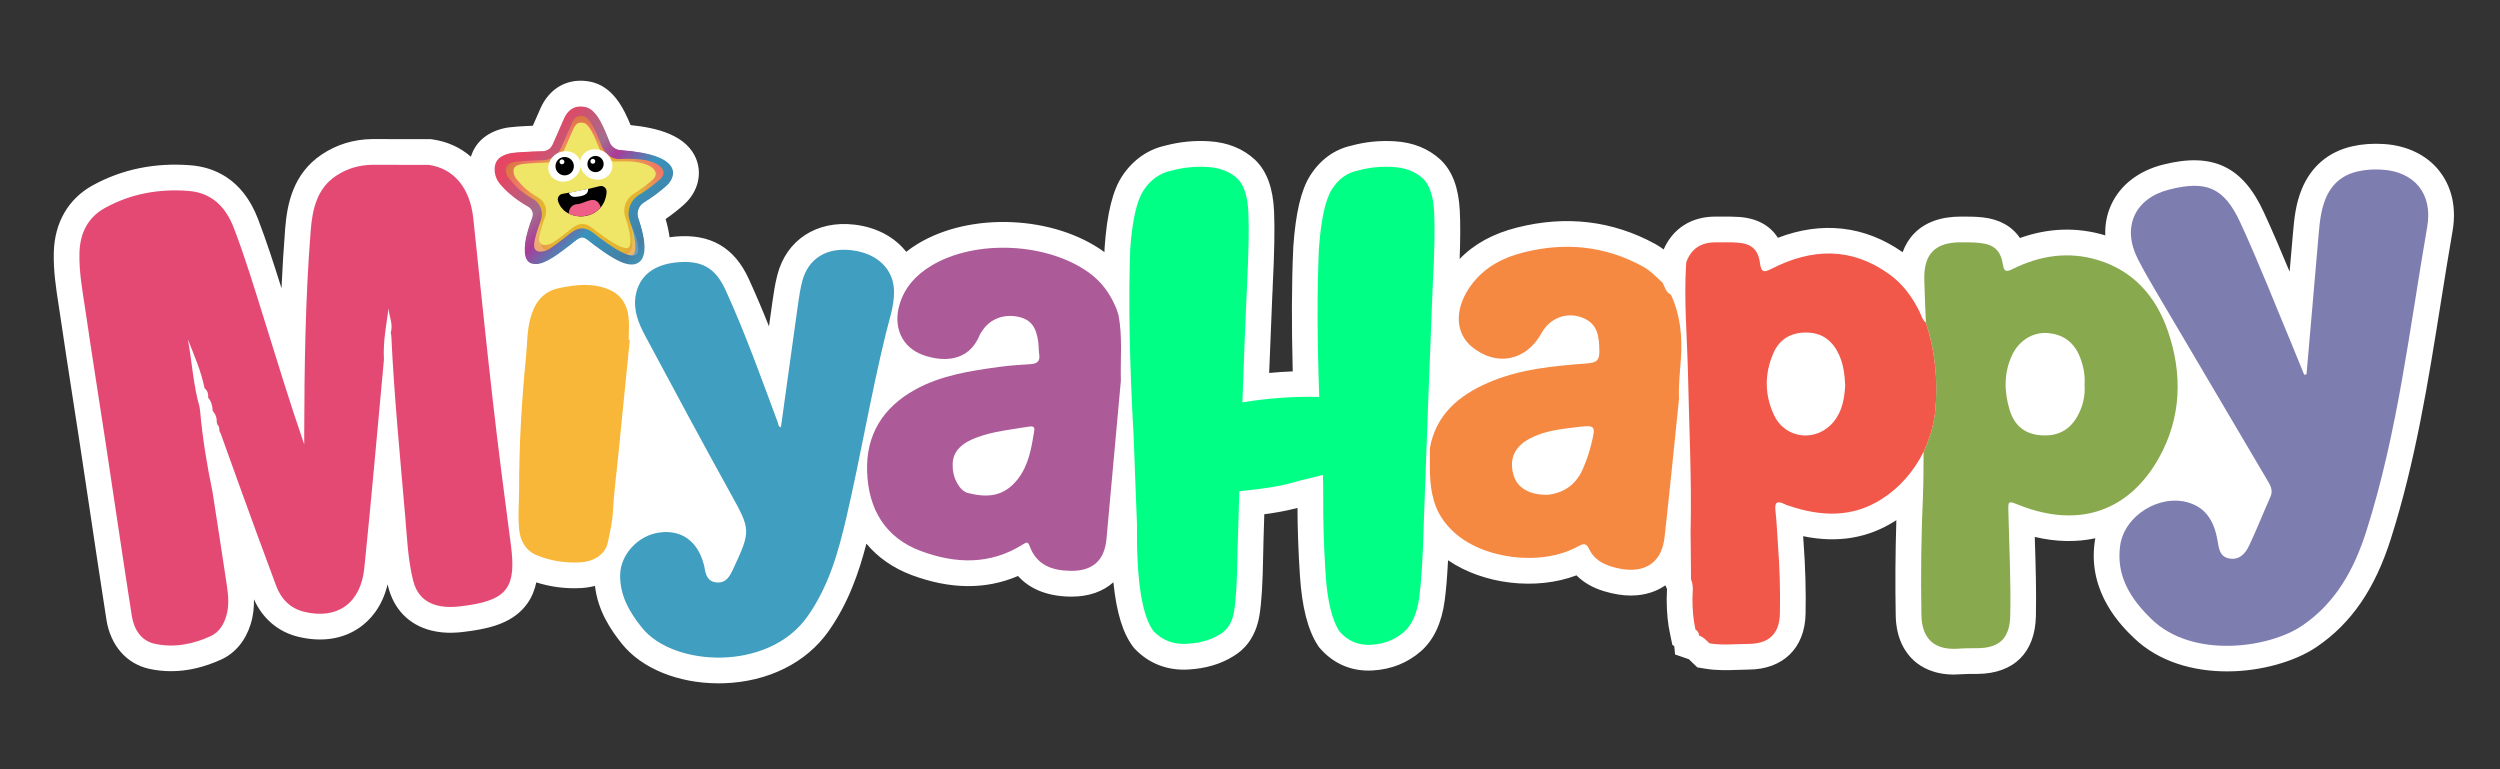 <svg xmlns="http://www.w3.org/2000/svg" width="182" height="56" viewBox="0 0 182 56" fill="none"><rect x="0" y="0" width="182" height="56" fill="#333333" stroke="none"/><path d="M177.58 12.439C176.662 11.28 175.219 10.584 173.519 10.483C172.69 10.434 171.938 10.49 171.218 10.657C169.503 11.053 168.24 12.131 167.569 13.771C167.109 14.89 167.013 15.997 166.929 16.973L166.914 17.136C166.838 18.017 166.761 18.898 166.684 19.779C166.084 18.335 165.465 16.876 164.804 15.445C163.267 12.106 161.071 11.07 157.459 11.987C155.684 12.437 154.345 13.477 153.69 14.918C153.374 15.61 153.235 16.362 153.265 17.136C151.225 16.519 149.141 16.582 147.051 17.327C146.481 16.48 145.563 15.96 144.356 15.827C143.814 15.767 143.284 15.767 142.822 15.767H142.766C141.296 15.767 140.149 16.178 139.356 16.992C138.984 17.374 138.702 17.832 138.511 18.359C135.763 16.433 132.65 16.079 129.429 17.312C128.861 16.41 127.897 15.885 126.611 15.795C126.149 15.763 125.711 15.765 125.29 15.769C125.174 15.769 125.058 15.769 124.942 15.769C124.916 15.769 124.892 15.769 124.865 15.769C123.131 15.769 121.781 16.635 121.115 18.159C120.922 18.015 120.713 17.875 120.481 17.75C117.385 16.064 114.011 15.664 110.453 16.562C108.704 17.003 107.322 17.757 106.263 18.851C106.316 17.396 106.319 16.235 106.273 15.335C106.187 13.676 105.74 12.475 104.905 11.661L104.872 11.629C103.996 10.818 102.874 10.365 101.531 10.284C100.446 10.219 99.389 10.326 98.39 10.601C97.148 10.872 96.105 11.629 95.371 12.796C94.713 13.846 94.324 15.496 94.15 17.989V18.034C94.032 20.559 94.019 23.58 94.111 27.037C93.54 27.059 92.968 27.096 92.395 27.151C92.472 25.076 92.551 23.157 92.627 21.425C92.642 21.231 92.652 21.036 92.653 20.845C92.775 18.429 92.807 16.646 92.753 15.395C92.678 13.7 92.234 12.479 91.397 11.661L91.363 11.627C90.487 10.816 89.365 10.365 88.022 10.283C86.939 10.217 85.867 10.324 84.84 10.599C83.576 10.877 82.502 11.626 81.73 12.765C81.011 13.827 80.594 15.494 80.417 18.01L80.413 18.073C80.409 18.165 80.407 18.26 80.403 18.352C76.741 15.685 70.66 15.412 66.811 17.752C66.511 17.933 66.233 18.128 65.973 18.333C65.138 17.267 63.823 16.545 62.209 16.354C59.452 16.029 57.249 17.467 56.592 20.017C56.422 20.675 56.325 21.322 56.246 21.878C56.158 22.504 56.07 23.131 55.982 23.758C55.518 22.594 55.028 21.434 54.505 20.292C53.455 18.008 51.716 17.003 49.185 17.22C49.035 17.233 48.889 17.25 48.745 17.273C48.691 16.863 48.596 16.423 48.457 15.945C48.97 15.591 49.473 15.194 49.851 14.841C50.773 13.977 51.106 12.765 50.721 11.678C50.062 9.822 47.793 9.297 45.906 9.108C45.434 7.958 44.647 6.255 42.932 5.939C41.748 5.72 40.681 6.081 39.93 6.953C39.698 7.222 39.503 7.533 39.352 7.877L38.79 9.155C38.124 9.179 37.141 9.231 36.697 9.336C35.285 9.667 34.561 10.496 34.282 11.409C33.523 10.745 32.582 10.307 31.492 10.15L31.359 10.131L27.113 10.125H27.089C25.742 10.142 24.507 10.52 23.419 11.25C21.331 12.649 20.903 14.856 20.762 16.622C20.646 18.071 20.561 19.53 20.493 20.986C19.969 19.313 19.421 17.606 18.78 15.933C17.633 12.941 15.486 12.161 13.886 12.033C11.283 11.826 8.877 12.319 6.737 13.5C4.975 14.473 3.973 16.201 3.917 18.367C3.881 19.721 4.08 20.986 4.268 22.207C4.31 22.471 4.351 22.733 4.388 22.996C4.674 24.959 4.983 26.945 5.28 28.868C5.467 30.069 5.653 31.268 5.836 32.471C6.064 33.971 6.289 35.473 6.513 36.973C6.911 39.636 7.323 42.392 7.746 45.1C8.039 46.984 9.205 48.325 10.86 48.69C11.384 48.806 11.917 48.862 12.454 48.862C13.658 48.862 14.891 48.574 16.137 47.998C17.13 47.539 17.88 46.628 18.249 45.437C18.443 44.808 18.499 44.206 18.488 43.63C19.126 45.053 20.272 46.019 21.748 46.366C23.454 46.769 24.997 46.525 26.213 45.661C26.941 45.143 27.824 44.199 28.218 42.538C28.23 42.584 28.241 42.631 28.252 42.68C28.66 44.35 29.775 45.493 31.389 45.899C32.468 46.17 33.448 46.058 34.357 45.921C35.813 45.702 37.432 45.293 38.396 43.925C38.727 43.456 38.927 42.938 39.043 42.397C39.93 42.68 40.855 42.824 41.806 42.824C41.963 42.824 42.12 42.82 42.279 42.812C42.642 42.794 42.99 42.739 43.315 42.652C43.523 44.472 44.462 45.859 45.296 46.894C46.729 48.671 49.389 49.746 52.307 49.746C52.432 49.746 52.559 49.745 52.686 49.741C55.909 49.638 58.687 48.259 60.311 45.961C61.757 43.912 62.516 41.72 63.075 39.578C63.911 40.583 65.02 41.361 66.379 41.868C69.18 42.913 71.771 42.936 74.109 41.933C74.846 42.747 76.021 43.398 77.89 43.434C77.931 43.434 77.97 43.434 78.011 43.434C79.266 43.434 80.301 43.065 81.055 42.388C81.279 44.601 81.747 46.106 82.491 47.087L82.556 47.173L82.631 47.251C83.651 48.312 84.992 48.828 86.499 48.742C87.773 48.671 88.886 48.342 89.808 47.762C90.517 47.341 91.404 46.49 91.686 44.81C91.838 43.91 91.926 42.483 91.958 40.446V40.416C91.958 40.149 91.965 39.865 91.978 39.571V39.535C91.997 38.884 92.017 38.183 92.04 37.435C92.513 37.373 92.906 37.311 93.226 37.252C93.637 37.175 94.049 37.083 94.457 36.978C94.462 38.493 94.52 40.128 94.631 41.849C94.778 44.195 95.212 45.882 95.953 47.006L96.024 47.113L96.108 47.208C97.034 48.265 98.246 48.819 99.63 48.819C99.731 48.819 99.836 48.815 99.939 48.809C101.291 48.731 102.47 48.259 103.448 47.405C104.376 46.589 104.956 45.351 105.173 43.723C105.276 42.958 105.356 41.986 105.418 40.787C107.986 42.545 111.828 43.001 114.767 41.885C115.273 42.397 115.934 42.781 116.738 43.029C117.49 43.261 118.15 43.355 118.728 43.355C119.819 43.355 120.612 43.024 121.143 42.676C121.175 42.655 121.207 42.633 121.238 42.611L121.358 42.878C121.358 42.947 121.353 43.061 121.349 43.151C121.341 43.288 121.334 43.443 121.334 43.613C121.336 44.599 121.418 45.426 121.592 46.208L121.747 46.946L121.888 47.042L121.944 47.646L122.952 47.992C122.98 48.018 123.01 48.048 123.036 48.074C123.073 48.112 123.111 48.149 123.15 48.185L123.567 48.585L124.138 48.68C124.996 48.822 125.814 48.792 126.534 48.766C126.798 48.757 127.048 48.748 127.29 48.746C129.802 48.736 131.395 47.184 131.446 44.694C131.479 43.013 131.431 41.286 131.304 39.565C131.291 39.389 131.279 39.212 131.268 39.036C133.791 39.554 136.006 39.18 137.996 37.906C138.015 37.893 138.036 37.882 138.054 37.869C137.981 40.257 137.966 42.586 138.008 44.816C138.041 46.555 138.741 47.55 139.323 48.082C139.852 48.564 140.774 49.107 142.244 49.107C142.396 49.107 142.553 49.101 142.716 49.088C143.039 49.064 143.387 49.062 143.754 49.06H143.978C146.612 49.034 148.155 47.506 148.213 44.863C148.254 42.999 148.194 41.133 148.138 39.328L148.131 39.088C149.681 39.455 151.165 39.481 152.539 39.186C152.521 39.277 152.506 39.367 152.493 39.461C151.975 43.19 154.513 45.637 155.347 46.441C157.156 48.185 159.677 48.877 162.137 48.877C164.597 48.877 167.085 48.158 168.645 47.1C171.17 45.388 172.887 42.891 174.048 39.244C175.85 33.589 176.783 27.727 177.687 22.059C177.96 20.346 178.242 18.575 178.543 16.842C178.917 14.688 178.225 13.258 177.578 12.441L177.58 12.439Z" fill="white"></path><path d="M27.953 26.148C27.48 31.223 27.042 36.303 26.52 41.372C26.258 43.924 24.556 45.109 22.177 44.548C21.161 44.309 20.473 43.634 20.101 42.639C19.169 40.154 18.267 37.656 17.36 35.162C16.924 33.965 16.498 32.766 16.068 31.567C16.036 31.503 16.006 31.442 15.974 31.378L15.97 31.371C15.976 31.189 15.955 31.017 15.813 30.89C15.811 30.837 15.798 30.787 15.776 30.74C15.795 30.42 15.692 30.149 15.488 29.917L15.486 29.91C15.463 29.556 15.389 29.225 15.157 28.95L15.153 28.939C15.179 28.666 15.102 28.434 14.893 28.262L14.887 28.236C14.635 27.005 14.137 25.869 13.679 24.712C13.98 26.345 14.066 28.011 14.523 29.607C14.538 29.712 14.553 29.816 14.568 29.921C14.745 31.911 15.067 33.877 15.475 35.826C15.823 38.09 16.176 40.353 16.515 42.618C16.629 43.376 16.694 44.131 16.46 44.889C16.264 45.525 15.905 46.048 15.351 46.303C14.049 46.903 12.667 47.175 11.261 46.866C10.262 46.647 9.749 45.816 9.592 44.814C8.935 40.611 8.322 36.398 7.684 32.192C7.205 29.036 6.698 25.886 6.238 22.729C6.031 21.3 5.746 19.878 5.784 18.417C5.821 16.951 6.412 15.817 7.637 15.14C9.543 14.089 11.603 13.732 13.733 13.9C15.377 14.031 16.419 15.017 17.027 16.605C17.852 18.76 18.52 20.971 19.208 23.174C20.162 26.229 21.09 29.291 22.147 32.353C22.147 32.104 22.147 31.853 22.147 31.604C22.16 26.655 22.229 21.708 22.62 16.773C22.744 15.213 23.082 13.726 24.453 12.806C25.256 12.269 26.151 12.009 27.105 11.998C28.477 11.998 29.846 12.002 31.217 12.002C33.056 12.269 34.223 13.694 34.457 15.911C34.919 20.308 35.367 24.71 35.869 29.102C36.271 32.626 36.724 36.146 37.191 39.661C37.595 42.704 36.954 43.632 34.077 44.066C33.329 44.178 32.588 44.266 31.842 44.079C30.895 43.841 30.311 43.23 30.067 42.231C29.696 40.712 29.633 39.15 29.5 37.603C29.126 33.222 28.692 28.847 28.488 24.453C28.484 24.373 28.458 24.293 28.443 24.212C28.643 23.601 28.319 23.039 28.29 22.446C28.119 23.674 27.882 24.891 27.949 26.141L27.953 26.148Z" fill="#E44974"></path><path d="M56.85 31.107C57.266 28.114 57.675 25.129 58.096 22.142C58.175 21.586 58.261 21.029 58.401 20.486C58.827 18.829 60.157 17.998 61.989 18.215C63.853 18.436 65.075 19.579 65.086 21.238C65.094 22.291 64.729 23.305 64.48 24.321C63.401 28.733 62.651 33.217 61.624 37.641C61.031 40.192 60.339 42.676 58.784 44.879C55.934 48.92 49.028 48.538 46.753 45.719C45.839 44.586 45.137 43.392 45.145 41.89C45.152 40.379 46.454 38.969 48.016 38.765C49.6 38.559 50.758 39.373 51.212 41.013C51.231 41.084 51.261 41.153 51.272 41.224C51.358 41.773 51.461 42.324 52.15 42.399C52.851 42.476 53.124 41.959 53.369 41.436C54.69 38.6 54.654 38.578 53.148 35.854C51.057 32.07 49.009 28.262 46.972 24.45C46.489 23.546 46.087 22.581 46.278 21.511C46.536 20.071 47.606 19.24 49.344 19.093C51.052 18.947 52.067 19.478 52.804 21.081C54.252 24.235 55.412 27.506 56.624 30.755C56.671 30.882 56.646 31.058 56.854 31.111L56.85 31.107Z" fill="#409EC0"></path><path d="M81.599 27.719C81.251 31.563 80.907 35.405 80.551 39.247C80.405 40.822 79.522 41.587 77.923 41.557C76.578 41.533 75.458 41.138 74.957 39.749C74.843 39.434 74.732 39.462 74.487 39.62C72.095 41.14 69.551 41.052 67.031 40.111C64.429 39.141 63.223 37.051 63.126 34.356C63.028 31.666 64.265 29.67 66.616 28.369C68.518 27.315 70.624 27.003 72.733 26.711C73.483 26.608 74.24 26.556 74.996 26.513C75.467 26.485 75.735 26.333 75.656 25.806C75.613 25.518 75.624 25.22 75.589 24.93C75.443 23.782 75.03 23.256 74.135 23.064C73.096 22.839 72.106 23.206 71.55 24.023C71.468 24.145 71.375 24.265 71.32 24.397C70.497 26.404 68.573 26.345 67.181 25.838C65.641 25.276 64.991 23.782 65.501 22.121C65.881 20.888 66.7 20.011 67.779 19.355C71.006 17.394 76.3 17.651 79.339 19.897C80.19 20.525 80.785 21.341 81.2 22.3C81.221 22.349 81.243 22.398 81.266 22.446C81.318 22.6 81.369 22.755 81.421 22.909C81.73 24.502 81.558 26.114 81.599 27.718V27.719ZM69.36 33.969C69.345 34.773 69.859 35.748 70.479 35.897C71.796 36.217 73.052 36.225 74.102 34.87C74.891 33.851 75.093 32.609 75.291 31.376C75.342 31.066 75.2 31.01 74.91 31.058C73.61 31.273 72.287 31.395 71.049 31.87C70.166 32.209 69.272 32.787 69.36 33.971V33.969Z" fill="#AC5A98"></path><path d="M45.848 24.753C45.562 27.616 45.277 30.48 44.991 33.342C44.86 34.651 44.686 35.961 44.619 37.274C44.582 38.015 44.406 38.72 44.266 39.432C44.088 40.334 43.302 40.888 42.185 40.942C41.129 40.994 40.077 40.826 39.103 40.433C38.314 40.115 37.887 39.447 37.795 38.55C37.693 37.547 37.794 36.554 37.792 35.557C37.788 32.328 37.984 29.111 38.3 25.903C38.392 24.966 38.364 24.016 38.637 23.081C38.961 21.964 39.569 21.206 40.704 20.973C41.924 20.72 43.154 20.567 44.361 21.092C45.229 21.47 45.651 22.172 45.756 23.062C45.822 23.616 45.769 24.184 45.769 24.745C45.796 24.747 45.82 24.749 45.846 24.751L45.848 24.753Z" fill="#F8B738"></path><path d="M140.205 23.498C140.164 22.454 140.112 21.408 140.088 20.365C140.043 18.481 140.873 17.639 142.766 17.639C143.228 17.639 143.694 17.637 144.15 17.688C145.151 17.798 145.645 18.234 145.804 19.218C145.89 19.749 146.008 19.839 146.518 19.585C148.505 18.597 150.598 18.277 152.745 18.936C155.343 19.73 156.961 21.607 157.818 24.087C158.895 27.209 158.809 30.366 157.199 33.28C155.07 37.13 151.447 38.535 146.99 36.769C146.187 36.451 146.189 36.432 146.212 37.309C146.271 39.814 146.4 42.317 146.346 44.821C146.311 46.447 145.576 47.175 143.965 47.188C143.503 47.191 143.039 47.188 142.579 47.223C140.858 47.352 139.912 46.538 139.878 44.78C139.822 41.838 139.869 38.896 139.996 35.955C140.039 34.936 140.026 33.913 140.037 32.891C140.46 31.965 140.77 30.98 140.873 29.992C141.099 27.796 140.89 25.613 140.204 23.496L140.205 23.498ZM151.756 28.015C151.803 27.338 151.685 26.704 151.451 26.075C151.034 24.951 150.237 24.336 149.057 24.246C147.985 24.163 146.977 24.803 146.488 25.836C145.877 27.134 145.894 28.473 146.294 29.82C146.616 30.905 147.319 31.561 148.473 31.679C149.709 31.805 150.661 31.371 151.264 30.252C151.642 29.549 151.812 28.8 151.756 28.015Z" fill="#89A94F"></path><path d="M140.206 23.498C140.892 25.615 141.102 27.796 140.875 29.994C140.774 30.982 140.462 31.967 140.039 32.893C139.323 34.305 138.326 35.48 136.99 36.333C134.82 37.719 132.527 37.599 130.196 36.81C130.105 36.778 130.013 36.746 129.925 36.703C129.428 36.46 129.175 36.511 129.252 37.165C129.349 38.009 129.375 38.86 129.439 39.707C129.562 41.355 129.611 43.007 129.577 44.659C129.547 46.142 128.782 46.871 127.286 46.877C126.34 46.881 125.391 46.993 124.448 46.836C124.22 46.617 124.011 46.378 123.698 46.269C123.682 46.075 123.584 45.929 123.425 45.82V45.813C123.264 45.085 123.212 44.352 123.21 43.605C123.21 43.134 123.313 42.648 123.107 42.19C123.096 41.024 123.087 39.861 123.075 38.696C123.163 34.902 122.969 31.114 122.888 27.325C122.83 24.582 122.572 21.842 122.758 19.096C123.115 18.103 123.839 17.641 124.879 17.643C125.414 17.643 125.95 17.626 126.484 17.663C127.503 17.735 127.997 18.154 128.128 19.166C128.219 19.869 128.451 19.833 128.99 19.556C131.899 18.073 134.766 17.976 137.52 19.949C138.507 20.656 139.214 21.607 139.744 22.695C139.878 22.974 139.949 23.29 140.209 23.496L140.206 23.498ZM134.33 28.075C134.293 27.312 134.211 26.561 133.898 25.864C133.459 24.878 132.74 24.255 131.616 24.212C130.455 24.169 129.566 24.639 129.099 25.716C128.446 27.222 128.457 28.771 129.16 30.241C130.004 32.003 132.295 32.205 133.517 30.671C134.119 29.915 134.274 29.004 134.33 28.077V28.075Z" fill="#F1584A"></path><path d="M167.915 27.244C168.203 23.93 168.488 20.613 168.777 17.299C168.862 16.343 168.925 15.387 169.297 14.48C169.739 13.404 170.506 12.74 171.639 12.479C172.225 12.344 172.816 12.314 173.407 12.35C175.734 12.488 177.127 14.07 176.701 16.519C175.41 23.939 174.565 31.457 172.268 38.673C171.398 41.404 170.07 43.871 167.597 45.549C165.192 47.18 159.644 47.979 156.647 45.091C155.123 43.62 154.038 41.945 154.348 39.715C154.653 37.525 157.233 35.938 159.35 36.597C160.682 37.01 161.209 38.069 161.434 39.331C161.535 39.895 161.569 40.508 162.266 40.652C163.009 40.805 163.454 40.308 163.727 39.737C164.286 38.566 164.758 37.354 165.287 36.169C165.51 35.669 165.261 35.299 165.033 34.91C162.335 30.34 159.636 25.77 156.945 21.199C156.486 20.421 156.032 19.639 155.624 18.833C154.455 16.523 155.416 14.433 157.919 13.799C160.615 13.116 161.915 13.636 163.106 16.227C164.462 19.171 165.641 22.2 166.892 25.191C167.182 25.884 167.461 26.584 167.745 27.282C167.801 27.269 167.859 27.257 167.915 27.244Z" fill="#7E7DB0"></path><path d="M122.232 29.047C121.884 32.403 121.556 35.763 121.18 39.116C120.952 41.153 119.49 41.92 117.295 41.241C116.592 41.022 116.009 40.656 115.692 39.977C115.477 39.517 115.273 39.56 114.868 39.784C112.213 41.251 107.928 40.716 105.784 38.686C105.102 38.039 104.6 37.279 104.363 36.363C104.015 35.134 104.105 33.871 104.095 32.616C104.539 30.187 106.188 28.804 108.3 27.877C110.605 26.866 113.087 26.64 115.558 26.455C116.267 26.403 116.45 26.195 116.433 25.514C116.409 24.547 116.343 23.647 115.328 23.182C114.157 22.645 112.855 23.101 112.221 24.255C111.112 26.275 108.944 26.707 107.169 25.262C105.979 24.293 105.874 22.641 106.901 21.049C107.851 19.577 109.262 18.793 110.913 18.376C113.932 17.615 116.832 17.892 119.589 19.394C120.154 19.701 120.578 20.17 121.046 20.589C121.199 20.909 121.274 21.281 121.644 21.45C122.329 22.927 122.48 24.493 122.372 26.088C122.305 27.072 122.187 28.054 122.234 29.044L122.232 29.047ZM112.629 36.024C113.697 35.923 114.68 35.392 115.219 34.169C115.474 33.591 115.681 33.002 115.831 32.386C116.181 30.961 116.186 30.929 114.761 31.099C113.588 31.24 112.395 31.365 111.329 31.949C110.242 32.543 109.866 33.417 110.174 34.55C110.425 35.473 111.28 36.032 112.629 36.023V36.024Z" fill="#F68942"></path><path d="M87.906 12.155C88.808 12.209 89.535 12.492 90.087 13.004C90.564 13.47 90.83 14.295 90.882 15.483C90.935 16.669 90.901 18.442 90.781 20.799C90.781 20.969 90.774 21.141 90.759 21.311C90.654 23.653 90.549 26.313 90.446 29.293C92.326 28.982 94.189 28.851 96.039 28.896C95.89 24.661 95.882 21.07 96.017 18.124C96.166 15.999 96.479 14.557 96.956 13.795C97.433 13.036 98.059 12.578 98.836 12.422C99.655 12.191 100.517 12.101 101.419 12.155C102.32 12.209 103.048 12.492 103.6 13.004C104.077 13.47 104.346 14.28 104.406 15.436C104.466 16.592 104.436 18.279 104.316 20.497C104.316 20.653 104.309 20.815 104.294 20.986C104.189 23.529 104.077 26.412 103.959 29.629C103.839 32.848 103.734 35.706 103.647 38.204C103.587 40.545 103.478 42.302 103.323 43.473C103.166 44.644 102.797 45.485 102.216 45.998C101.559 46.572 100.764 46.886 99.833 46.941C98.901 46.995 98.129 46.673 97.517 45.975C96.965 45.138 96.625 43.723 96.499 41.73C96.372 39.737 96.316 37.895 96.331 36.204C96.331 35.538 96.323 34.994 96.309 34.575C95.607 34.745 95.04 34.885 94.608 34.994C94.041 35.164 93.467 35.304 92.886 35.413C92.304 35.521 91.415 35.637 90.224 35.763C90.179 37.143 90.141 38.385 90.112 39.485C90.097 39.81 90.089 40.121 90.089 40.416C90.059 42.339 89.977 43.701 89.842 44.5C89.708 45.298 89.373 45.854 88.836 46.163C88.179 46.582 87.368 46.817 86.397 46.871C85.428 46.926 84.622 46.619 83.98 45.953C83.131 44.836 82.727 42.231 82.772 38.134C82.742 37.437 82.712 36.685 82.682 35.877C82.637 34.558 82.585 33.155 82.525 31.666C82.226 26.423 82.145 21.917 82.278 18.148C82.428 16.023 82.759 14.581 83.273 13.82C83.787 13.06 84.455 12.595 85.275 12.424C86.124 12.192 87.001 12.103 87.903 12.157L87.906 12.155Z" fill="#00FF85"></path><path d="M41.061 8.635L40.236 10.513C40.105 10.814 39.81 11.008 39.483 11.012C38.729 11.023 37.427 11.091 37.12 11.164C36.561 11.294 35.91 11.568 36.022 12.542C36.06 12.86 36.198 13.159 36.404 13.404C36.722 13.784 37.374 14.446 38.454 15.049C38.736 15.206 38.86 15.548 38.742 15.849C38.527 16.393 38.284 17.216 38.233 17.662C38.093 18.868 38.416 19.225 39.006 19.225C39.722 19.225 40.676 18.47 41.585 17.772C41.789 17.615 42.107 17.306 42.378 17.291C42.623 17.278 43.007 17.658 43.239 17.826C44.047 18.414 45.412 19.459 46.241 19.225C47.376 18.906 46.826 16.919 46.473 15.896C46.321 15.458 46.497 14.976 46.892 14.734C47.528 14.345 48.173 13.85 48.566 13.481C49.179 12.907 49.856 11.261 45.169 10.928C44.828 10.904 44.529 10.692 44.396 10.378C44.024 9.499 43.517 7.954 42.588 7.784C41.953 7.668 41.585 7.896 41.34 8.18C41.222 8.317 41.13 8.472 41.059 8.635H41.061Z" fill="url(#paint0_linear_159_54)"></path><path d="M48.354 12.52C48.349 12.387 48.111 11.394 45.126 11.562C44.542 11.596 44.041 11.162 43.813 10.627C43.766 10.514 43.717 10.397 43.667 10.271C43.416 9.652 42.949 8.498 42.475 8.41C42.401 8.397 42.331 8.39 42.268 8.39C42.077 8.39 41.953 8.448 41.824 8.595C41.755 8.676 41.695 8.775 41.643 8.891L40.818 10.769C40.586 11.296 40.066 11.641 39.49 11.65C38.617 11.663 37.578 11.738 37.382 11.785C36.812 11.917 36.725 12.08 36.77 12.471C36.791 12.656 36.873 12.838 37.008 12.998C37.273 13.316 37.752 13.934 38.761 14.495C39.322 14.807 39.565 15.492 39.329 16.087C39.118 16.622 38.903 17.379 38.86 17.74C38.854 17.785 38.85 17.826 38.847 17.866C38.832 18.026 38.893 18.185 39.011 18.296C39.011 18.296 39.015 18.298 39.015 18.299C39.361 18.474 39.812 18.271 39.991 18.154C40.352 17.916 40.741 17.617 41.089 17.351L41.192 17.273C41.226 17.247 41.261 17.216 41.301 17.185C41.557 16.973 41.909 16.685 42.337 16.661C42.352 16.661 42.369 16.661 42.384 16.661C42.797 16.661 43.141 16.943 43.446 17.192C43.508 17.243 43.566 17.29 43.605 17.319C43.65 17.353 43.699 17.387 43.747 17.422C44.325 17.845 45.403 18.631 45.975 18.631C46.009 18.631 46.037 18.627 46.061 18.621C46.129 18.603 46.162 18.575 46.196 18.513C46.342 18.234 46.331 17.458 45.867 16.113C45.62 15.398 45.91 14.594 46.555 14.199C47.109 13.861 47.726 13.399 48.126 13.025C48.246 12.912 48.356 12.754 48.347 12.529L48.354 12.52Z" fill="url(#paint1_radial_159_54)"></path><path d="M46.207 12.765C44.265 15.05 42.464 12.705 42.816 12.179C43.169 11.654 43.098 10.756 42.503 9.901C42.285 9.587 42.262 9.222 42.32 8.889C42.311 8.889 42.301 8.889 42.292 8.889C42.12 8.889 42.01 8.941 41.894 9.074C41.832 9.145 41.778 9.235 41.731 9.34L40.988 11.031C40.781 11.506 40.311 11.816 39.793 11.824C39.006 11.835 38.07 11.904 37.895 11.945C37.38 12.065 37.303 12.211 37.345 12.563C37.363 12.729 37.438 12.894 37.558 13.038C37.797 13.324 38.227 13.88 39.136 14.385C39.642 14.665 39.862 15.282 39.649 15.817C39.458 16.3 39.264 16.981 39.226 17.306C39.223 17.346 39.217 17.383 39.215 17.42C39.202 17.566 39.256 17.709 39.363 17.808C39.363 17.808 39.365 17.809 39.367 17.811C39.677 17.968 40.085 17.787 40.246 17.68C40.571 17.467 40.921 17.198 41.233 16.956L41.327 16.885C41.357 16.863 41.391 16.835 41.424 16.807C41.656 16.616 41.972 16.356 42.358 16.335C42.373 16.335 42.386 16.335 42.401 16.335C42.773 16.335 43.083 16.59 43.356 16.812C43.411 16.857 43.463 16.9 43.5 16.927C43.542 16.956 43.585 16.988 43.63 17.02C44.15 17.4 45.12 18.107 45.636 18.107C45.666 18.107 45.693 18.103 45.713 18.098C45.775 18.081 45.805 18.056 45.833 18C45.964 17.75 45.955 17.05 45.535 15.838C45.313 15.194 45.575 14.471 46.155 14.115C46.568 13.863 47.019 13.535 47.367 13.238L46.618 12.361C46.48 12.465 46.34 12.598 46.2 12.765H46.207Z" fill="#EFE567"></path><path d="M47.309 12.065C47.062 11.931 46.684 11.811 46.112 11.758L46.628 12.363C46.864 12.185 47.092 12.093 47.311 12.065H47.309Z" fill="#CEC357"></path><path d="M47.778 12.609C47.776 12.548 47.718 12.288 47.309 12.065C47.09 12.091 46.862 12.185 46.626 12.363L47.374 13.24C47.447 13.178 47.514 13.116 47.578 13.058C47.687 12.957 47.786 12.813 47.778 12.611V12.609Z" fill="#D6CC6E"></path><path d="M42.505 9.901C43.1 10.756 43.171 11.654 42.818 12.179C42.464 12.705 44.267 15.05 46.209 12.765C46.349 12.598 46.489 12.465 46.628 12.361L46.112 11.757C45.771 11.725 45.364 11.717 44.87 11.745C44.344 11.775 43.891 11.384 43.688 10.902C43.645 10.801 43.601 10.694 43.555 10.582C43.328 10.024 42.907 8.984 42.481 8.906C42.425 8.895 42.371 8.889 42.322 8.887C42.264 9.22 42.286 9.585 42.505 9.899V9.901Z" fill="#E2D664"></path><path d="M41.587 13.07C42.179 12.757 42.429 12.07 42.146 11.536C41.863 11.002 41.154 10.823 40.562 11.137C39.971 11.45 39.721 12.137 40.004 12.671C40.287 13.205 40.996 13.384 41.587 13.07Z" fill="white"></path><path d="M44.479 12.532C44.762 11.998 44.512 11.311 43.92 10.997C43.329 10.684 42.62 10.862 42.337 11.396C42.054 11.93 42.304 12.617 42.895 12.931C43.487 13.244 44.196 13.066 44.479 12.532Z" fill="white"></path><path d="M40.93 14.119C41.585 14.009 42.855 13.78 43.644 13.558C43.919 13.481 44.191 13.698 44.172 13.982C44.142 14.422 43.977 15.013 43.392 15.425C42.984 15.711 42.475 15.821 41.983 15.746C41.492 15.671 40.852 15.417 40.605 14.654C40.526 14.413 40.682 14.158 40.93 14.117V14.119Z" fill="black"></path><path d="M42.818 13.751C42.833 14.179 42.464 14.297 41.869 14.344C41.493 14.373 41.396 14.039 41.396 14.039L42.818 13.751Z" fill="white"></path><path d="M43.74 15.107C43.398 14.076 42.603 14.832 42.047 14.871C41.368 14.92 41.396 15.57 41.396 15.57C41.396 15.57 41.957 15.907 42.777 15.707C42.777 15.707 43.336 15.585 43.684 15.168L43.738 15.107H43.74Z" fill="#EF5E87"></path><path d="M43.358 12.527C43.688 12.527 43.955 12.26 43.955 11.931C43.955 11.601 43.688 11.334 43.358 11.334C43.029 11.334 42.762 11.601 42.762 11.931C42.762 12.26 43.029 12.527 43.358 12.527Z" fill="black"></path><path d="M41.093 12.765C41.466 12.765 41.768 12.463 41.768 12.089C41.768 11.717 41.466 11.414 41.093 11.414C40.72 11.414 40.418 11.717 40.418 12.089C40.418 12.463 40.72 12.765 41.093 12.765Z" fill="black"></path><path d="M45.923 16.283C45.923 16.283 46.439 18.391 45.605 18.55C45.605 18.55 47.393 19.465 45.923 16.283Z" fill="#C655B9"></path><path d="M40.893 11.951C40.992 11.951 41.072 11.871 41.072 11.771C41.072 11.672 40.992 11.592 40.893 11.592C40.794 11.592 40.713 11.672 40.713 11.771C40.713 11.871 40.794 11.951 40.893 11.951Z" fill="white"></path><path d="M43.16 11.91C43.259 11.91 43.34 11.829 43.34 11.73C43.34 11.631 43.259 11.551 43.16 11.551C43.061 11.551 42.98 11.631 42.98 11.73C42.98 11.829 43.061 11.91 43.16 11.91Z" fill="white"></path><path d="M41.076 8.674L40.259 10.535C40.128 10.832 39.836 11.027 39.511 11.031C38.763 11.042 37.472 11.109 37.169 11.18C36.613 11.309 35.968 11.582 36.08 12.548C36.118 12.864 36.254 13.159 36.458 13.402C36.774 13.778 37.421 14.437 38.491 15.032C38.772 15.189 38.895 15.527 38.776 15.827C38.562 16.365 38.321 17.183 38.271 17.624C38.13 18.82 38.452 19.175 39.038 19.175C39.746 19.175 40.693 18.427 41.594 17.733C41.797 17.578 42.113 17.271 42.382 17.256C42.625 17.243 43.005 17.62 43.235 17.787C44.037 18.369 45.39 19.405 46.213 19.175C47.339 18.859 46.794 16.889 46.443 15.873C46.293 15.44 46.467 14.961 46.858 14.721C47.49 14.336 48.128 13.844 48.519 13.477C49.127 12.909 49.8 11.276 45.15 10.947C44.814 10.922 44.516 10.713 44.385 10.402C44.015 9.531 43.514 7.999 42.591 7.83C41.961 7.714 41.598 7.941 41.355 8.223C41.239 8.358 41.147 8.511 41.076 8.674Z" fill="url(#paint2_linear_159_54)"></path><path d="M48.308 12.527C48.302 12.396 48.066 11.411 45.107 11.577C44.529 11.609 44.03 11.18 43.805 10.649C43.759 10.539 43.71 10.421 43.66 10.296C43.411 9.68 42.947 8.537 42.477 8.451C42.403 8.438 42.333 8.431 42.272 8.431C42.083 8.431 41.959 8.489 41.832 8.635C41.765 8.713 41.703 8.812 41.652 8.928L40.835 10.79C40.605 11.311 40.089 11.654 39.518 11.663C38.652 11.676 37.621 11.751 37.429 11.796C36.862 11.929 36.778 12.089 36.823 12.475C36.843 12.658 36.926 12.839 37.059 12.997C37.322 13.311 37.795 13.923 38.796 14.48C39.352 14.789 39.595 15.468 39.361 16.059C39.152 16.59 38.938 17.34 38.895 17.697C38.89 17.74 38.886 17.783 38.882 17.823C38.867 17.982 38.929 18.14 39.045 18.249C39.045 18.249 39.049 18.251 39.049 18.253C39.391 18.425 39.84 18.225 40.018 18.109C40.377 17.873 40.762 17.578 41.106 17.312L41.209 17.233C41.243 17.207 41.278 17.177 41.318 17.145C41.572 16.936 41.92 16.65 42.346 16.627C42.361 16.627 42.378 16.627 42.393 16.627C42.803 16.627 43.145 16.906 43.446 17.153C43.506 17.201 43.564 17.248 43.605 17.278C43.65 17.312 43.697 17.346 43.747 17.381C44.322 17.8 45.388 18.578 45.956 18.578C45.99 18.578 46.018 18.575 46.041 18.569C46.108 18.55 46.142 18.522 46.173 18.462C46.318 18.187 46.308 17.417 45.846 16.081C45.601 15.374 45.889 14.575 46.529 14.184C47.079 13.848 47.69 13.391 48.087 13.019C48.207 12.907 48.315 12.75 48.306 12.527H48.308Z" fill="url(#paint3_radial_159_54)"></path><path d="M47.737 12.615C47.735 12.555 47.679 12.295 47.271 12.075C47.026 11.942 46.652 11.822 46.084 11.77C45.747 11.738 45.341 11.732 44.853 11.758C44.333 11.788 43.884 11.401 43.68 10.922C43.637 10.823 43.594 10.716 43.549 10.604C43.325 10.051 42.907 9.02 42.485 8.943C42.429 8.932 42.376 8.926 42.326 8.926C42.316 8.926 42.307 8.926 42.3 8.926C42.129 8.926 42.019 8.979 41.905 9.112C41.843 9.183 41.789 9.272 41.744 9.375L41.009 11.051C40.803 11.521 40.337 11.829 39.823 11.837C39.043 11.848 38.115 11.915 37.941 11.957C37.433 12.076 37.356 12.22 37.395 12.568C37.414 12.733 37.487 12.896 37.606 13.04C37.844 13.324 38.271 13.874 39.172 14.375C39.673 14.654 39.89 15.266 39.681 15.797C39.492 16.276 39.299 16.951 39.262 17.273C39.258 17.312 39.253 17.349 39.251 17.385C39.238 17.529 39.292 17.671 39.398 17.77C39.398 17.77 39.4 17.772 39.402 17.774C39.711 17.929 40.115 17.75 40.274 17.643C40.597 17.432 40.944 17.164 41.254 16.925L41.346 16.854C41.376 16.831 41.407 16.803 41.443 16.775C41.673 16.586 41.985 16.328 42.369 16.307C42.382 16.307 42.397 16.307 42.412 16.307C42.78 16.307 43.089 16.56 43.36 16.781C43.414 16.826 43.467 16.867 43.502 16.893C43.544 16.923 43.587 16.953 43.63 16.986C44.146 17.362 45.107 18.064 45.62 18.064C45.65 18.064 45.676 18.06 45.697 18.055C45.756 18.038 45.786 18.013 45.816 17.957C45.945 17.708 45.936 17.016 45.523 15.814C45.302 15.176 45.562 14.457 46.138 14.106C46.547 13.855 46.995 13.53 47.339 13.236C47.412 13.174 47.479 13.114 47.541 13.056C47.647 12.956 47.746 12.813 47.739 12.613L47.737 12.615Z" fill="#EFE567"></path><path d="M41.6 13.074C42.187 12.763 42.435 12.082 42.154 11.552C41.873 11.023 41.17 10.846 40.583 11.157C39.996 11.468 39.748 12.15 40.029 12.679C40.309 13.208 41.013 13.385 41.6 13.074Z" fill="white"></path><path d="M44.467 12.538C44.748 12.008 44.5 11.327 43.913 11.016C43.326 10.705 42.623 10.882 42.342 11.411C42.062 11.94 42.31 12.622 42.897 12.933C43.483 13.244 44.187 13.067 44.467 12.538Z" fill="white"></path><path d="M40.947 14.111C41.596 14.001 42.855 13.775 43.639 13.556C43.912 13.479 44.181 13.694 44.161 13.979C44.131 14.415 43.968 15.002 43.388 15.41C42.984 15.694 42.479 15.804 41.991 15.728C41.503 15.651 40.869 15.4 40.626 14.645C40.549 14.405 40.7 14.155 40.947 14.111Z" fill="black"></path><path d="M42.818 13.745C42.833 14.169 42.468 14.285 41.879 14.332C41.506 14.362 41.409 14.029 41.409 14.029L42.818 13.745Z" fill="white"></path><path d="M43.732 15.092C43.394 14.07 42.605 14.819 42.053 14.858C41.379 14.906 41.407 15.552 41.407 15.552C41.407 15.552 41.963 15.887 42.777 15.688C42.777 15.688 43.33 15.569 43.676 15.155L43.731 15.094L43.732 15.092Z" fill="#EF5E87"></path><path d="M43.355 12.533C43.681 12.533 43.946 12.268 43.946 11.942C43.946 11.615 43.681 11.351 43.355 11.351C43.028 11.351 42.763 11.615 42.763 11.942C42.763 12.268 43.028 12.533 43.355 12.533Z" fill="black"></path><path d="M41.108 12.768C41.478 12.768 41.778 12.469 41.778 12.099C41.778 11.729 41.478 11.429 41.108 11.429C40.738 11.429 40.438 11.729 40.438 12.099C40.438 12.469 40.738 12.768 41.108 12.768Z" fill="black"></path><path opacity="0.2" d="M45.898 16.259C45.898 16.259 46.411 18.348 45.582 18.505C45.582 18.505 47.355 19.413 45.898 16.259Z" fill="white"></path><path d="M40.912 11.96C41.01 11.96 41.089 11.881 41.089 11.783C41.089 11.685 41.01 11.605 40.912 11.605C40.813 11.605 40.734 11.685 40.734 11.783C40.734 11.881 40.813 11.96 40.912 11.96Z" fill="white"></path><path d="M43.158 11.921C43.256 11.921 43.336 11.841 43.336 11.743C43.336 11.645 43.256 11.566 43.158 11.566C43.06 11.566 42.98 11.645 42.98 11.743C42.98 11.841 43.06 11.921 43.158 11.921Z" fill="white"></path><path opacity="0.2" d="M39.451 16.066C39.451 16.066 38.938 18.051 39.767 18.2C39.767 18.2 37.994 19.063 39.451 16.066Z" fill="white"></path><defs><linearGradient id="paint0_linear_159_54" x1="38.532" y1="10.791" x2="48.05" y2="19.637" gradientUnits="userSpaceOnUse"><stop stop-color="#E44663"></stop><stop offset="0.27" stop-color="#A26D8E"></stop><stop offset="0.38" stop-color="#AB3B98"></stop><stop offset="0.56" stop-color="#3893BB"></stop><stop offset="0.82" stop-color="#4480A6"></stop><stop offset="1" stop-color="#3DB4CD"></stop></linearGradient><radialGradient id="paint1_radial_159_54" cx="0" cy="0" r="1" gradientUnits="userSpaceOnUse" gradientTransform="translate(43.102 15.309) scale(7.471 7.471)"><stop stop-color="#E8B52A"></stop><stop offset="0.49" stop-color="#E3B531"></stop><stop offset="0.77" stop-color="#F07966"></stop><stop offset="0.92" stop-color="#DB7843"></stop><stop offset="1" stop-color="#B84470"></stop></radialGradient><linearGradient id="paint2_linear_159_54" x1="38.57" y1="10.812" x2="48.007" y2="19.583" gradientUnits="userSpaceOnUse"><stop stop-color="#E44663"></stop><stop offset="0.27" stop-color="#A26D8E"></stop><stop offset="0.38" stop-color="#AB3B98"></stop><stop offset="0.56" stop-color="#3893BB"></stop><stop offset="0.82" stop-color="#4480A6"></stop><stop offset="1" stop-color="#3DB4CD"></stop></linearGradient><radialGradient id="paint3_radial_159_54" cx="0" cy="0" r="1" gradientUnits="userSpaceOnUse" gradientTransform="translate(43.1 15.292) scale(7.409)"><stop stop-color="#E8B52A"></stop><stop offset="0.49" stop-color="#E3B531"></stop><stop offset="0.77" stop-color="#F07966"></stop><stop offset="0.92" stop-color="#DB7843"></stop><stop offset="1" stop-color="#B84470"></stop></radialGradient></defs></svg>